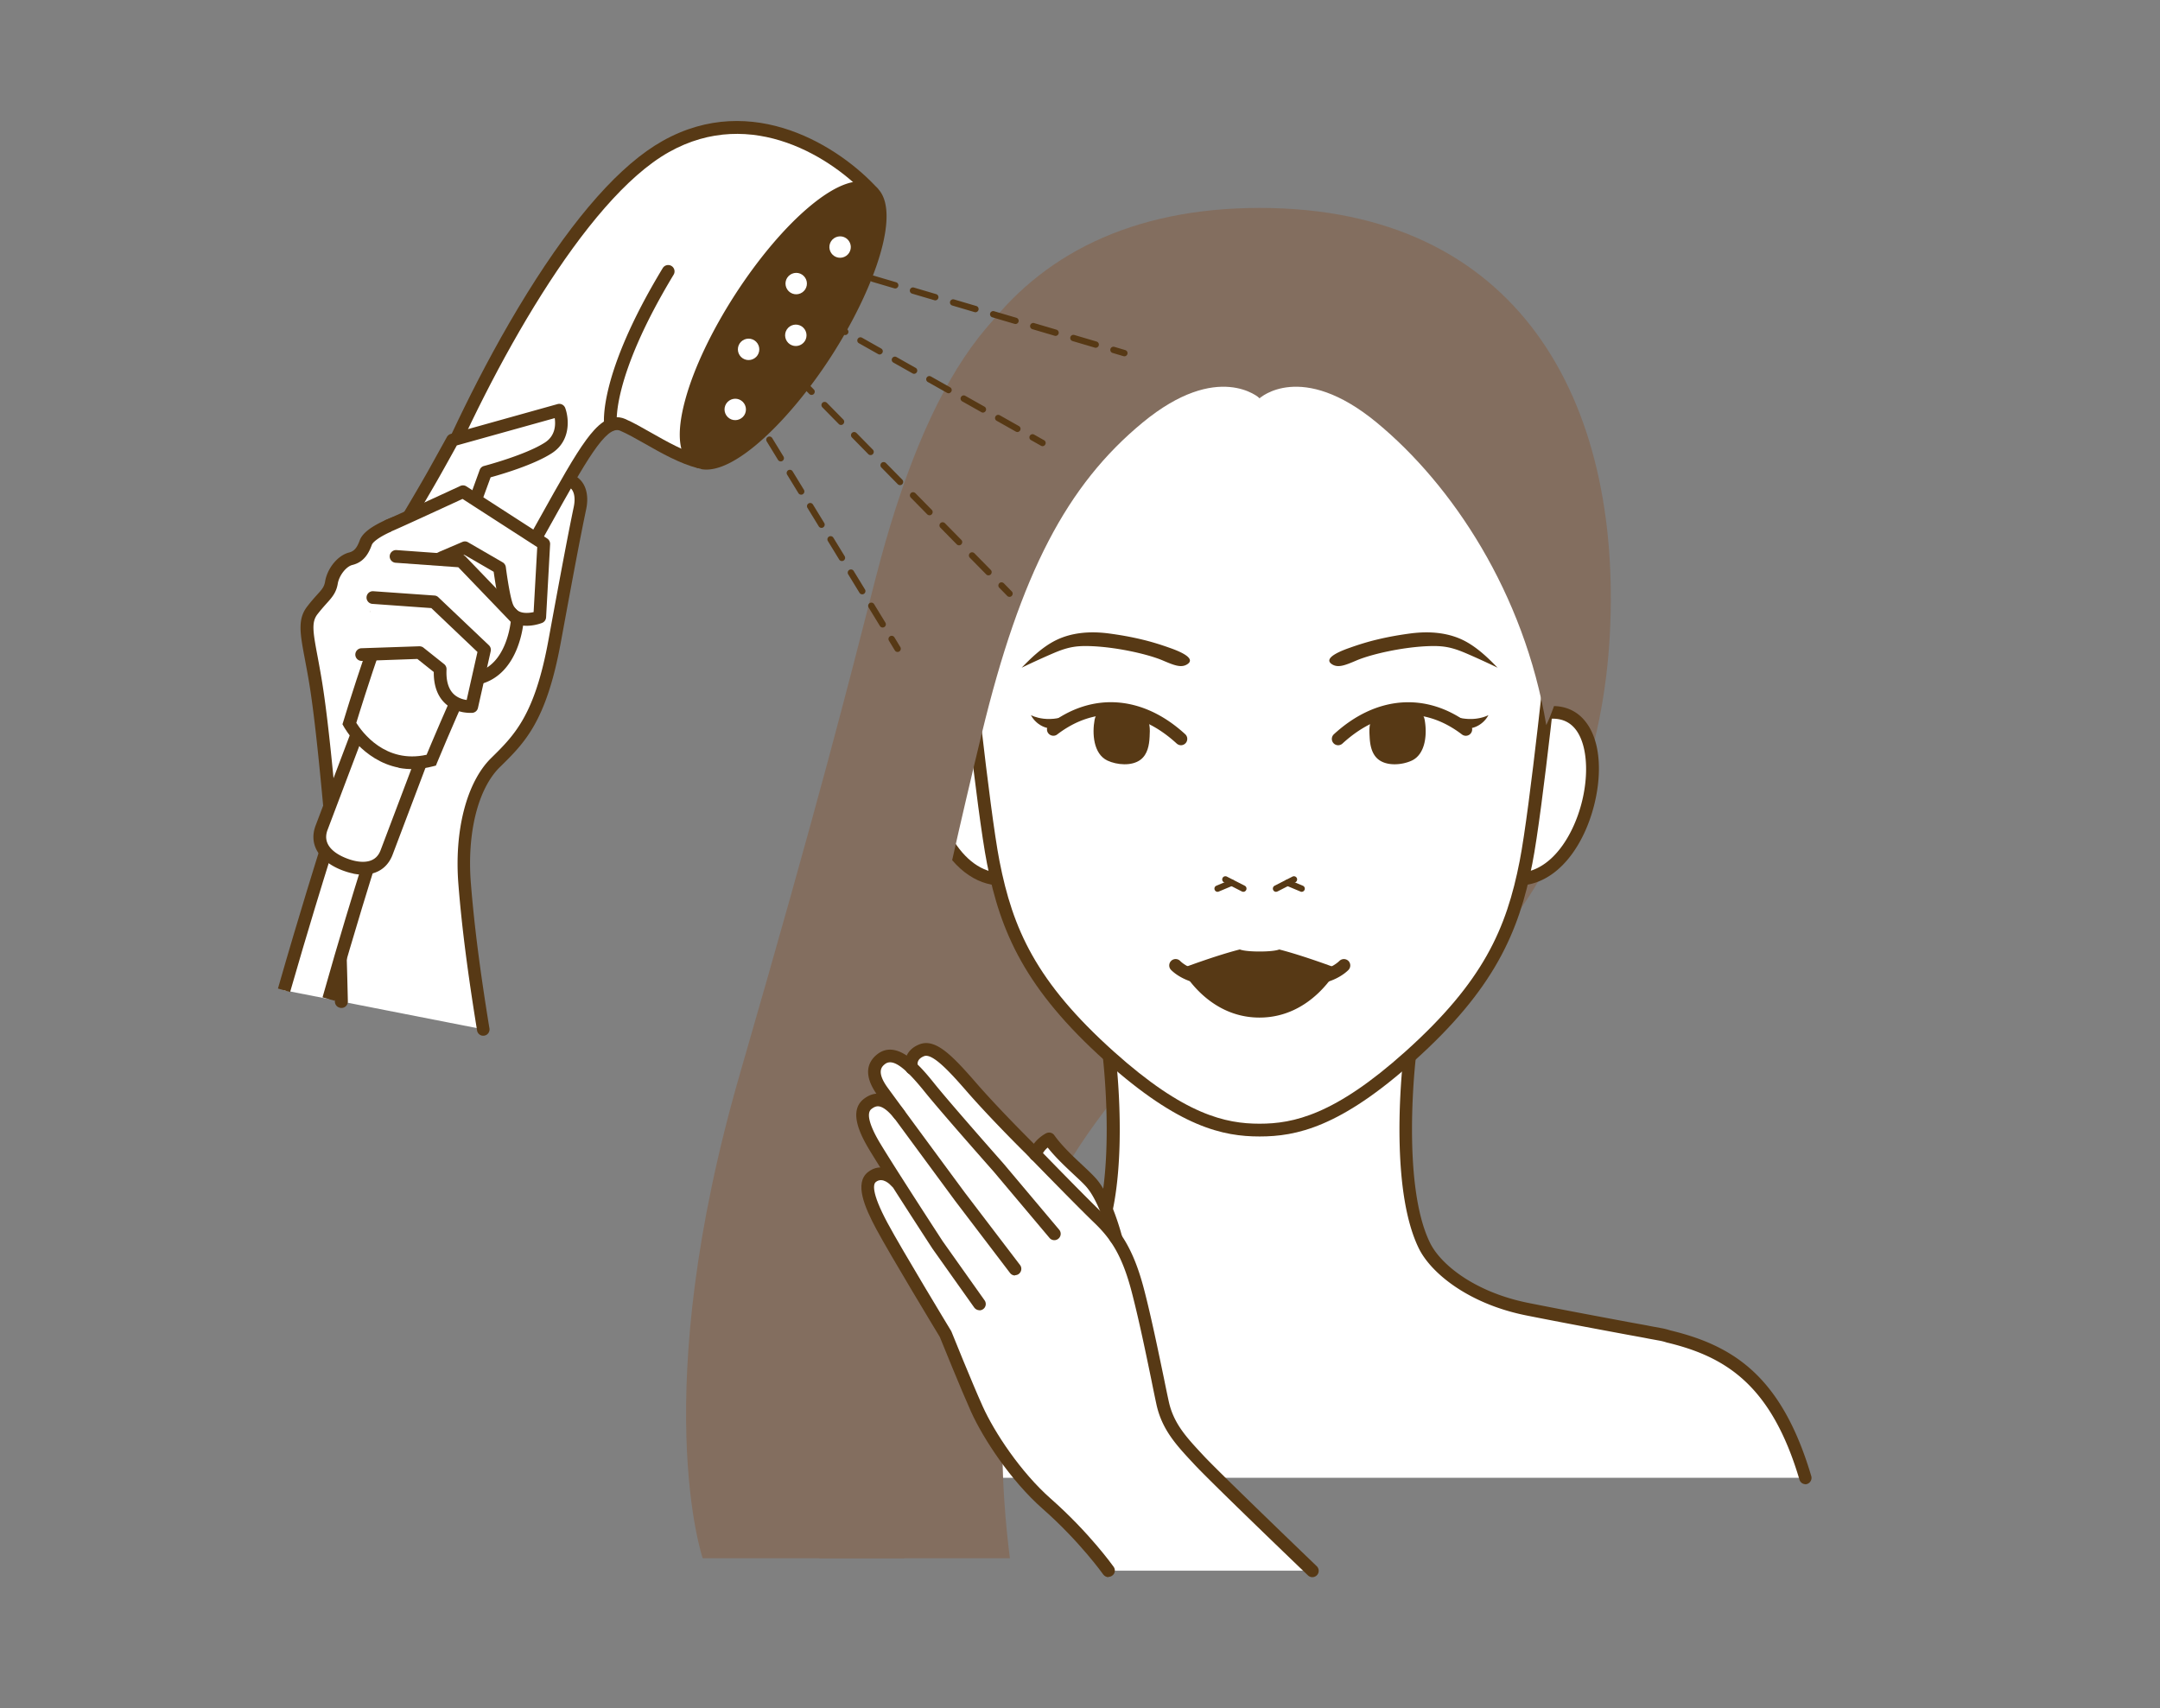 <svg xmlns="http://www.w3.org/2000/svg" viewBox="0 0 220 174"><rect x="0" y="0" width="220" height="174" fill="#808080" stroke="none"/><defs><style>.cls-2{fill:#836e5f}.cls-5{fill:#fff}.cls-6{fill:#573915}</style></defs><g style="isolation:isolate"><g id="_レイヤー_2" data-name="レイヤー 2"><g id="_レイヤー" data-name="レイヤー"><g style="mix-blend-mode:multiply"><path class="cls-2" d="M108.4 119.24c7.3-12.68 23.32-25.82 23.32-25.82s4.33-14.37.07-28.71c-4.2-14.16-17.37-16.88-26.86-16.37-9.49.51-10.08 19.57-18.21 47.43-2.24 7.68-3.49 15.91-4.13 23.8h25.63c.06-.11.12-.22.18-.34z"/><path class="cls-5" d="M183.9 150.53c-3.03-10.2-8.02-12.98-13.93-14.4-.26-.08-.53-.16-.81-.21-.39-.07-.76-.14-1.15-.21-.67-.13-1.35-.26-2.04-.38-3.85-.72-7.42-1.39-10.38-1.98-5.69-1.14-9.34-4.13-10.5-6.48-3.07-6.26-1.5-19.25-1.5-19.25h-30.6s1.57 13-1.5 19.25c-1.15 2.35-4.81 5.35-10.5 6.48-2.96.59-6.53 1.26-10.38 1.98-.69.12-1.37.25-2.04.38-.38.07-.76.14-1.15.21-.28.05-.55.12-.81.21-5.9 1.42-10.9 4.2-13.93 14.4"/><path class="cls-6" d="M183.9 151.18c-.28 0-.54-.18-.62-.46-2.84-9.58-7.44-12.51-13.46-13.96-.02 0-.03 0-.05-.01-.27-.09-.51-.15-.73-.19l-1.15-.21c-.59-.12-1.22-.23-2.04-.38-4.2-.78-7.58-1.42-10.39-1.98-5.82-1.16-9.69-4.27-10.95-6.83-2.73-5.57-1.92-16.03-1.64-18.89h-29.16c.29 2.87 1.1 13.32-1.64 18.89-1.26 2.56-5.13 5.67-10.95 6.83-2.82.56-6.19 1.2-10.39 1.98-.82.15-1.45.26-2.04.38l-1.15.21c-.23.04-.46.1-.73.19-.02 0-.03 0-.05.01-6.02 1.45-10.61 4.38-13.46 13.96-.1.34-.46.54-.81.44a.655.655 0 01-.44-.81c3.02-10.16 7.93-13.29 14.37-14.84.31-.1.59-.17.86-.22l1.15-.21c.59-.12 1.22-.23 2.05-.38 4.18-.78 7.55-1.42 10.37-1.98 5.38-1.07 8.92-3.85 10.04-6.13 2.95-6.01 1.45-18.76 1.44-18.89-.02-.18.04-.37.16-.51s.3-.22.48-.22h30.6c.19 0 .36.08.48.22s.18.32.16.51c-.02.13-1.51 12.88 1.44 18.89 1.12 2.28 4.66 5.06 10.04 6.13 2.81.56 6.18 1.2 10.37 1.98.82.15 1.46.26 2.05.38l1.14.21c.27.05.55.12.86.22 6.45 1.55 11.36 4.68 14.37 14.84a.655.655 0 01-.62.84z"/><path class="cls-2" d="M108.22 119.57H82.59c-1.68 20.74.87 39.15.87 39.15h19.4c-.64-5.1-2.88-24.49 5.35-39.15zm20.08-11.96c19.69 0 34.38-19.24 35.66-42.89 1.3-24-9.35-43.54-35.66-43.54S91.35 40.72 92.64 64.72c1.28 23.65 15.96 42.89 35.66 42.89z"/><path class="cls-5" d="M156.86 72.72c8.83-2.09 5.75 16.83-2.26 16.83l2.26-16.83z"/><path class="cls-6" d="M154.6 90.2a.636.636 0 01-.64-.73l2.26-16.83a.64.64 0 01.49-.54c2.53-.6 3.98.41 4.74 1.36 2.19 2.71 1.56 7.95-.14 11.5-1.59 3.33-4.04 5.24-6.72 5.24zm2.84-16.94l-2.09 15.57c1.87-.33 3.59-1.91 4.8-4.44 1.74-3.64 1.87-8.18.3-10.13-.7-.87-1.71-1.2-3.01-1z"/><path class="cls-5" d="M99.74 72.72c-8.83-2.09-5.75 16.83 2.26 16.83l-2.26-16.83z"/><path class="cls-6" d="M102 90.2c-2.67 0-5.12-1.91-6.72-5.24-1.7-3.55-2.32-8.79-.14-11.5.77-.95 2.21-1.96 4.74-1.36.26.06.46.28.49.54l2.26 16.83c.02.19-.03.37-.15.51s-.3.22-.49.22zm-3.55-16.99c-.96 0-1.73.35-2.3 1.06-1.57 1.95-1.44 6.5.3 10.13 1.21 2.53 2.93 4.11 4.8 4.44l-2.09-15.57c-.25-.04-.48-.06-.71-.06z"/><path class="cls-5" d="M128.3 115.12c3.65 0 7.95-.94 15.27-7.51 7.87-7.06 10.43-12.53 11.86-19.77 1.08-5.47 2.96-23.77 2.96-23.77.76-10.05-1.46-31.32-30.09-31.32S97.45 54.02 98.21 64.07c0 0 1.89 18.3 2.96 23.77 1.42 7.24 3.99 12.71 11.86 19.77 7.33 6.57 11.63 7.51 15.27 7.51z"/><path class="cls-6" d="M128.3 115.76c-3.71 0-8.19-.93-15.71-7.67-8.19-7.35-10.69-13.15-12.06-20.12-1.07-5.44-2.9-23.08-2.97-23.83v-.02c-.42-5.54-.08-15.96 6.89-23.47 5.26-5.67 13.29-8.55 23.85-8.55s18.59 2.88 23.85 8.55c6.97 7.51 7.31 17.93 6.89 23.47v.02c-.08.75-1.9 18.39-2.97 23.83-1.37 6.98-3.87 12.78-12.06 20.12-7.52 6.74-11.99 7.67-15.71 7.67zM98.85 64.01c.05.49 1.91 18.37 2.95 23.7 1.35 6.89 3.69 12.27 11.65 19.41 7.19 6.45 11.39 7.34 14.84 7.34s7.65-.89 14.84-7.34c7.96-7.14 10.3-12.52 11.65-19.41 1.05-5.33 2.9-23.21 2.95-23.7.4-5.33.08-15.33-6.55-22.48-5.01-5.4-12.71-8.13-22.9-8.13s-17.9 2.74-22.9 8.13c-6.63 7.15-6.95 17.15-6.55 22.48z"/><path class="cls-2" d="M128.3 40.56s-4.22-3.87-11.92 2.48c-7.69 6.35-12.42 15.3-16.38 31.66-8.73 36.05-14.17 67.56-7.9 84.02H71.57s-5.69-16.58 3.8-49.37c8.1-27.99 10.94-39.24 13.83-50.52 5.2-20.26 12.81-31.42 23.46-32.21 15.49-1.14 16.21 9.21 15.64 13.95"/><path class="cls-2" d="M128.3 40.56s4.22-3.87 11.92 2.48c7.69 6.35 15.01 17.35 17.27 30.82 0 0 4.9-9.67 1.29-22.64-3.62-12.96-13.28-18.8-21.87-19.56-8.6-.76-8.6 8.9-8.6 8.9z"/><path class="cls-2" d="M128.3 40.56s-6.59-8.02-15.4-3.49c-8.81 4.53-8.97-7.12 1.95-9.02s23.97-2.54 30.1 2.16c6.13 4.7 6.46 9.53 0 8.77-6.46-.76-15.03-5.09-16.65 1.59z"/><path class="cls-5" d="M111.27 120.63c-.83-1.03-3.05-2.71-4.42-4.62 0 0-1.13.57-1.37 1.61-.38-.39-.6-.62-.6-.62s-3.52-3.48-5.95-6.27c-2.42-2.79-3.89-4.21-5.05-3.75-1.31.52-1.07 1.59-1.02 1.79-1.13-1.06-2.21-1.58-3.13-.84-.88.7-.93 1.75.17 3.26.29.4.89 1.22 1.64 2.24-1.46-1.79-2.45-1.57-3.18-.98-.74.59-.77 1.8.74 4.31.49.82 1.31 2.12 2.2 3.51v.1s-1.26-1.44-2.48-.46c-.81.65-.43 2.26 1.02 4.97 1.45 2.72 6.48 11 6.48 11s2.1 5.23 3.19 7.63c1.08 2.41 3.78 6.72 7.12 9.66 3.89 3.43 6.29 6.82 6.29 6.82h20.76s-9.78-9.38-11.53-11.25c-1.75-1.87-3.2-3.38-3.74-5.86-.54-2.48-1.52-7.64-2.52-11.44-.67-2.55-1.43-4.2-2.42-5.56l.17.18s-.94-3.66-2.37-5.43z"/><path class="cls-6" d="M112.9 160.65c-.2 0-.4-.1-.53-.27-.02-.03-2.4-3.38-6.19-6.71-3.22-2.84-6.03-7.11-7.28-9.88-1.02-2.27-2.96-7.07-3.18-7.61-.44-.73-5.06-8.36-6.47-10.99-1.2-2.24-2.24-4.68-.86-5.79 1.35-1.08 2.79-.12 3.36.54.23.27.2.68-.07.91-.27.23-.68.2-.91-.07-.08-.1-.87-.94-1.57-.38-.22.18-.54.93 1.19 4.16 1.43 2.67 6.41 10.89 6.46 10.97.02.03.03.06.05.09.02.05 2.11 5.24 3.18 7.61 1.19 2.65 3.88 6.73 6.96 9.44 3.9 3.44 6.29 6.79 6.39 6.93.21.29.14.7-.16.9-.11.08-.24.12-.37.12z"/><path class="cls-6" d="M99.76 133.46c-.2 0-.4-.1-.53-.27l-4.27-6.02s0-.01-.01-.02c-.05-.07-4.86-7.46-6.41-10.04-.98-1.63-2.1-3.94-.59-5.15.59-.47 1.22-.65 1.86-.53.75.14 1.49.68 2.27 1.66.22.28.18.69-.1.91a.65.65 0 01-.91-.1c-.71-.89-1.21-1.14-1.51-1.2-.18-.03-.43-.03-.81.27-.7.57.25 2.42.89 3.48 1.51 2.51 6.17 9.67 6.38 9.99l4.26 6.01c.21.29.14.7-.15.9-.11.08-.24.12-.37.12z"/><path class="cls-6" d="M103.39 129.92c-.2 0-.39-.09-.52-.26l-5.58-7.33c-.07-.1-6.71-9.1-7.92-10.77-1.58-2.19-.9-3.46-.05-4.15 2.11-1.69 4.57 1.37 5.89 3.01 1.75 2.17 6.92 8.01 6.97 8.07l.01.01 5.69 6.76c.23.27.2.68-.08.91a.64.64 0 01-.91-.08l-5.69-6.76c-.28-.32-5.25-5.93-7.01-8.11-2.08-2.59-3.3-3.44-4.07-2.82-.27.22-.91.73.28 2.38 1.21 1.67 7.84 10.66 7.91 10.75l5.58 7.32c.22.28.16.69-.12.91-.12.09-.26.13-.39.13z"/><path class="cls-6" d="M133.67 160.65c-.16 0-.32-.06-.45-.18-.4-.38-9.81-9.41-11.55-11.28l-.13-.14c-1.72-1.84-3.2-3.43-3.76-6.02-.14-.65-.31-1.47-.5-2.42-.54-2.62-1.28-6.2-2.01-9-.99-3.8-2.17-5.49-3.88-7.12-1.96-1.89-6.92-7-6.97-7.05-.03-.02-3.56-3.52-5.97-6.29-1.73-1.99-3.49-3.9-4.33-3.57-.76.3-.69.81-.63 1.02.12.34-.06.7-.4.82a.656.656 0 01-.83-.41c-.25-.74-.1-2.05 1.38-2.63 1.64-.65 3.35 1.13 5.78 3.92 2.38 2.74 5.88 6.2 5.91 6.23.06.06 5 5.16 6.95 7.03 1.82 1.75 3.16 3.65 4.23 7.72.74 2.83 1.48 6.44 2.03 9.07.19.94.36 1.76.5 2.4.49 2.24 1.79 3.64 3.44 5.41l.13.14c1.72 1.84 11.4 11.13 11.5 11.23a.649.649 0 01-.45 1.12z"/><path class="cls-6" d="M113.64 126.72c-.29 0-.55-.19-.63-.49 0-.04-.92-3.55-2.24-5.19-.29-.37-.81-.85-1.41-1.41-.83-.78-1.83-1.71-2.65-2.74-.25.21-.52.52-.6.87-.08.35-.43.56-.78.48a.646.646 0 01-.48-.78c.31-1.29 1.57-1.96 1.71-2.03.29-.14.63-.06.82.2.8 1.12 1.95 2.19 2.87 3.05.63.59 1.18 1.11 1.53 1.54 1.5 1.86 2.45 5.52 2.49 5.68a.647.647 0 01-.63.81z"/><path class="cls-5" d="M34.14 88.26c.32 3.18.47 7.9.61 13.75l14.48 2.84c-.84-5.17-1.51-10.03-1.9-14.82-.39-4.86.58-9.84 3.14-12.35s4.61-4.65 6.03-12.37c1.42-7.72 2-10.79 2.58-13.56.58-2.77-1.58-4.03-4.13-1.61-.72.68-1.37 1.58-1.95 2.62l-3.96.5c-1-2.29-7.39-.65-9.47.27-.69.31-2.07.99-2.34 1.72-.27.74-.64 1.42-1.54 1.65-.9.22-1.78 1.34-1.96 2.43-.18 1.09-.84 1.37-1.95 2.83-1.11 1.46-.27 3.23.48 8.26.75 5.03 1.38 12.89 1.88 17.84z"/><path class="cls-6" d="M34.63 102.65a.642.642 0 01-.52-.62c-.14-5.99-.29-10.61-.6-13.7-.13-1.33-.28-2.87-.43-4.5-.42-4.52-.9-9.64-1.44-13.3-.2-1.35-.41-2.44-.59-3.4-.49-2.61-.76-4.05.23-5.34.39-.51.73-.89 1-1.19.51-.56.74-.82.83-1.36.23-1.37 1.3-2.67 2.44-2.96.51-.13.8-.45 1.09-1.24.26-.72 1.14-1.4 2.68-2.09 1.42-.64 6.39-2.16 8.95-1.17.67.26 1.13.67 1.38 1.23.14.33 0 .71-.33.85s-.71 0-.85-.33c-.1-.23-.32-.41-.66-.54-1.87-.72-6.23.38-7.95 1.15-1.32.59-1.9 1.1-1.99 1.36-.31.85-.79 1.76-1.99 2.05-.63.16-1.34 1.07-1.48 1.91-.15.91-.59 1.4-1.14 2.01-.27.3-.57.64-.93 1.1-.61.8-.47 1.73.02 4.32.17.93.39 2.08.59 3.45.55 3.7 1.03 8.84 1.45 13.38.15 1.63.29 3.17.43 4.49.32 3.13.47 7.78.61 13.8 0 .36-.28.65-.63.66-.05 0-.1 0-.14-.01zm14.47 2.84a.638.638 0 01-.51-.53c-.95-5.84-1.56-10.57-1.9-14.87-.44-5.49.84-10.42 3.33-12.87 2.38-2.34 4.44-4.36 5.84-12.02 1.39-7.57 1.99-10.74 2.58-13.58.2-.96.02-1.73-.47-2-.47-.26-1.39-.14-2.59.99-.63.6-1.25 1.43-1.83 2.46-.18.31-.57.42-.88.25a.654.654 0 01-.25-.88c.65-1.15 1.34-2.08 2.07-2.77 1.45-1.37 2.99-1.81 4.11-1.18 1.01.57 1.43 1.84 1.1 3.39-.59 2.82-1.19 5.99-2.58 13.55-1.48 8.07-3.67 10.22-6.21 12.71-2.23 2.19-3.36 6.72-2.95 11.84.34 4.27.94 8.96 1.89 14.77.06.35-.18.69-.53.74-.08.01-.16.01-.23 0z"/><path class="cls-5" d="M28.93 100.87c2.25-7.87 4.23-14.08 4.23-14.08l4.3 1.61s-1.86 5.85-3.98 13.36"/><path class="cls-6" d="M29.56 101.05l-1.25-.36c2.23-7.79 4.21-14.04 4.23-14.1l.21-.65 5.51 2.07-.19.59c-.02.06-1.88 5.93-3.97 13.34l-1.25-.35c1.71-6.08 3.28-11.13 3.8-12.8l-3.08-1.16c-.56 1.79-2.21 7.1-4.02 13.41z"/><path class="cls-5" d="M35.12 88.06c-1.83-.69-3.03-2-2.37-3.75l4.26-11.26c.66-1.75 2.68-2.61 4.51-1.91 1.83.69 2.78 2.67 2.11 4.42l-4.26 11.26c-.66 1.75-2.43 1.93-4.26 1.24z"/><path class="cls-6" d="M35.99 88.98c-.36-.07-.72-.18-1.1-.32-2.42-.92-3.47-2.67-2.74-4.58l4.26-11.26a3.948 3.948 0 012.17-2.24c1.01-.43 2.14-.44 3.18-.05 2.16.82 3.28 3.18 2.49 5.26l-4.26 11.26c-.39 1.03-1.13 1.7-2.15 1.94-.55.13-1.18.13-1.85 0zM40.8 71.6a2.94 2.94 0 00-1.71.17c-.69.29-1.21.83-1.47 1.51l-4.26 11.26c-.62 1.64.98 2.53 1.99 2.91.84.32 1.6.41 2.19.27.59-.14 1-.51 1.23-1.13l4.26-11.26c.54-1.41-.24-3.02-1.74-3.59-.16-.06-.33-.11-.5-.14z"/><path class="cls-5" d="M88.96 19.67c-3.17-3.51-11.89-9.96-21.16-4.75-9.27 5.21-18.91 23.64-23.88 35.56-4.97 11.92-8.34 23.21-8.34 23.21s2.77 5.19 8.34 3.72c0 0 5.62-13.62 10.47-22.29 4.85-8.67 6.9-12.79 9.03-11.87 2.13.92 5.01 3.06 7.86 3.8"/><path class="cls-6" d="M40.6 78.19c-3.69-.72-5.57-4.15-5.59-4.19l-.13-.23.08-.25c.03-.11 3.43-11.46 8.36-23.28 1.75-4.18 5.42-12.4 10.38-20.39 4.9-7.89 9.53-13.1 13.78-15.49 9.19-5.17 18.13.64 21.96 4.89l-.96.87c-3.57-3.96-11.89-9.39-20.36-4.62-8.57 4.82-18.07 22-23.6 35.25-4.48 10.74-7.69 21.1-8.23 22.88.57.91 2.94 4.19 7.16 3.25.86-2.07 5.96-14.17 10.37-22.05.4-.71.78-1.39 1.14-2.04 2.05-3.68 3.53-6.34 4.78-8.03.99-1.33 2.33-2.78 3.94-2.08.81.35 1.7.86 2.65 1.4 1.59.9 3.38 1.92 5.11 2.37l-.33 1.25c-1.89-.49-3.77-1.56-5.42-2.5-.92-.52-1.78-1.01-2.53-1.33-1.42-.61-3.54 3.21-7.07 9.55-.36.65-.74 1.33-1.14 2.04C50.18 64 44.57 77.54 44.52 77.68l-.12.3-.31.08c-1.3.34-2.46.35-3.49.15z"/><path class="cls-6" d="M75.43 30.33c-4.9 7.59-6.93 14.99-4.53 16.54 2.4 1.55 8.31-3.35 13.21-10.93 4.9-7.59 6.93-14.99 4.53-16.54-2.4-1.55-8.31 3.35-13.21 10.93z"/><path class="cls-6" d="M71.4 47.76c-.31-.06-.59-.17-.86-.34-1.44-.93-1.69-3.25-.74-6.72.87-3.19 2.68-6.99 5.08-10.71 2.41-3.72 5.13-6.93 7.68-9.04 2.77-2.29 5-3.01 6.43-2.08 3.17 2.05.13 10.51-4.34 17.44-4.1 6.35-9.88 12.13-13.25 11.47zm4.57-17.07c-2.34 3.61-4.08 7.29-4.92 10.35-.75 2.75-.68 4.72.2 5.29.88.56 2.71-.18 4.9-2 2.45-2.02 5.08-5.13 7.41-8.74 2.34-3.61 4.08-7.29 4.92-10.35.75-2.75.68-4.72-.2-5.29-.88-.57-2.71.18-4.9 2-2.45 2.02-5.08 5.13-7.41 8.74zM62.06 43.91a.66.66 0 01-.52-.54c-.03-.2-.67-5.11 5.96-16.06a.648.648 0 111.11.67c-6.38 10.56-5.79 15.16-5.78 15.2.05.35-.19.68-.55.74-.08.01-.15 0-.22 0z"/><path class="cls-5" d="M84.65 24.57c-.33.51-.18 1.18.32 1.51.51.33 1.18.18 1.51-.32.33-.51.18-1.18-.32-1.51s-1.18-.18-1.51.32zm-4.47 3.72c-.33.51-.18 1.18.32 1.51.51.33 1.18.18 1.51-.32.33-.51.18-1.18-.32-1.51s-1.18-.18-1.51.32zm-.04 5.27c-.33.51-.18 1.18.32 1.51.51.33 1.18.18 1.51-.32.33-.51.18-1.18-.32-1.51-.51-.33-1.18-.18-1.51.32zm-4.81 1.43c-.33.51-.18 1.18.32 1.51.51.33 1.18.18 1.51-.32.33-.51.18-1.18-.32-1.51-.51-.33-1.18-.18-1.51.32zm-1.36 6.12c-.33.51-.18 1.18.32 1.51s1.18.18 1.51-.32c.33-.51.18-1.18-.32-1.51s-1.18-.18-1.51.32zm-25.52 9.78l1.02-2.81s4.29-1.12 6.39-2.47c2.04-1.32 1.11-3.83 1.11-3.83l-10.88 3.04s-1.2 2.18-1.84 3.31c-.96 1.72-2.61 4.47-2.61 4.47"/><path class="cls-6" d="M41.52 53.24a.605.605 0 01-.21-.08.64.64 0 01-.22-.89c.02-.03 1.65-2.76 2.6-4.46.63-1.13 1.83-3.3 1.83-3.3a.67.67 0 01.39-.31l10.88-3.04c.32-.09.66.08.78.4.38 1.04.6 3.33-1.36 4.6-1.83 1.19-5.18 2.17-6.24 2.46l-.91 2.49c-.12.34-.49.51-.83.39a.645.645 0 01-.39-.83l1.02-2.81c.07-.2.24-.35.45-.4.04-.01 4.22-1.11 6.2-2.39 1.06-.69 1.09-1.8.99-2.48l-9.97 2.78c-.33.6-1.2 2.17-1.71 3.07-.96 1.71-2.61 4.46-2.62 4.49-.14.24-.42.35-.68.3z"/><path class="cls-5" d="M39.57 53.53c.7-.28 7.6-3.47 7.6-3.47l8.23 5.31-.41 7.45s-2.67 1.05-3.4-1.24c-.36-1.13-.7-3.75-.7-3.75l-3.52-2.04-2.27.97-3.51 1.73"/><path class="cls-6" d="M53 63.66c-.22-.04-.44-.11-.66-.21-.65-.31-1.13-.88-1.38-1.66-.3-.94-.57-2.8-.68-3.55l-2.97-1.72-1.95.83-3.49 1.72a.649.649 0 01-.58-1.16l3.51-1.73s.02-.01.03-.01l2.27-.97c.19-.08.4-.07.58.04l3.52 2.04c.17.1.29.28.32.48 0 .03.33 2.58.67 3.64.14.44.37.72.69.88.45.22 1.05.16 1.47.07l.37-6.62-7.61-4.91c-1.39.64-6.67 3.08-7.31 3.33a.65.65 0 01-.84-.36.65.65 0 01.36-.84c.54-.21 5.18-2.35 7.56-3.45.2-.09.44-.08.62.04l8.23 5.31c.2.13.31.35.3.58l-.41 7.45a.65.65 0 01-.41.57c-.13.05-1.16.44-2.22.23z"/><path class="cls-5" d="M40.3 56.68l6.66.48 5.72 5.95s-.31 5.05-3.98 5.96l-5.26-6.05-5.12-.56"/><path class="cls-6" d="M48.58 69.7a.632.632 0 01-.36-.21l-5.09-5.86-4.86-.53a.641.641 0 01-.57-.71c.04-.36.36-.61.71-.57l5.12.56c.16.02.31.1.42.22l4.98 5.73c2.39-.88 2.97-4.04 3.09-4.99l-5.34-5.56-6.41-.46a.647.647 0 01.09-1.29l6.66.48c.16.01.31.08.42.2l5.72 5.95c.13.13.19.31.18.49-.01.23-.39 5.53-4.47 6.55-.09.02-.19.03-.28 0z"/><path class="cls-5" d="M37.96 60.87l6.25.44 5.14 4.88-1.3 5.78s-3.41.28-3.21-3.82l-2.11-1.68-5.89.2"/><path class="cls-6" d="M47.13 72.54c-.55-.11-1.24-.36-1.82-.92-.76-.73-1.14-1.8-1.13-3.17l-1.67-1.33-5.65.2a.647.647 0 01-.67-.62c-.01-.36.27-.66.62-.67l5.89-.2c.15 0 .31.04.43.14l2.11 1.68c.16.13.25.33.24.54-.06 1.14.19 1.99.73 2.51.42.4.95.55 1.32.6l1.1-4.89-4.7-4.47-6.02-.43a.647.647 0 01.09-1.29l6.25.44c.15.01.29.07.4.18l5.14 4.88c.17.16.24.39.19.61l-1.3 5.78c-.06.28-.3.48-.58.5-.03 0-.43.03-.97-.07zm55.63-11.75a.315.315 0 01-.17-.09l-.81-.83a.329.329 0 010-.46c.13-.13.33-.12.46 0l.81.83c.13.13.12.33 0 .46-.08.08-.19.11-.29.09zm-2.14-2.19a.315.315 0 01-.17-.09l-1.67-1.7a.329.329 0 010-.46c.13-.13.33-.12.46 0l1.67 1.7c.13.13.12.33 0 .46-.08.08-.19.11-.29.09zm-3-3.06a.315.315 0 01-.17-.09l-1.67-1.7a.329.329 0 010-.46c.13-.13.33-.12.46 0l1.67 1.7c.13.13.12.33 0 .46-.08.08-.19.11-.29.09zm-3.01-3.06a.315.315 0 01-.17-.09l-1.67-1.7a.329.329 0 010-.46c.13-.13.33-.12.46 0l1.67 1.7c.13.13.12.33 0 .46-.08.08-.19.11-.29.09zm-3-3.07a.315.315 0 01-.17-.09l-1.67-1.7a.329.329 0 010-.46c.13-.13.33-.12.46 0l1.67 1.7c.13.13.12.33 0 .46-.08.08-.19.11-.29.09zm-3-3.06a.315.315 0 01-.17-.09l-1.67-1.7a.329.329 0 010-.46c.13-.13.33-.12.46 0l1.67 1.7c.13.13.12.33 0 .46-.08.08-.19.11-.29.09zm-3.01-3.07a.315.315 0 01-.17-.09l-1.67-1.7a.329.329 0 010-.46c.13-.13.33-.12.46 0l1.67 1.7c.13.13.12.33 0 .46-.08.08-.19.11-.29.09zm-3-3.06a.315.315 0 01-.17-.09l-1.67-1.7a.329.329 0 010-.46c.13-.13.33-.12.46 0l1.67 1.7c.13.13.12.33 0 .46-.08.08-.19.11-.29.09zm-3-3.07a.315.315 0 01-.17-.09l-.81-.83a.329.329 0 010-.46c.13-.12.33-.12.46 0l.81.83c.13.13.12.33 0 .46-.08.08-.19.11-.29.09zm26.52 8.29s-.07-.02-.1-.04l-1.01-.57a.318.318 0 01-.12-.44c.09-.16.29-.21.44-.12l1.01.57c.16.09.21.29.12.44-.07.12-.21.19-.34.16zM103.56 44s-.07-.02-.1-.04l-1.95-1.1a.318.318 0 01-.12-.44c.09-.16.29-.21.44-.12l1.95 1.1c.16.09.21.29.12.44-.07.12-.21.19-.34.16zm-3.51-1.98s-.07-.02-.1-.04L98 40.88a.318.318 0 01-.12-.44c.09-.16.29-.21.44-.12l1.95 1.1c.16.09.21.29.12.44-.07.12-.21.19-.34.16zm-3.5-1.97s-.07-.02-.1-.04l-1.95-1.1a.318.318 0 01-.12-.44c.09-.16.29-.21.44-.12l1.95 1.1c.16.09.21.29.12.44-.07.12-.21.19-.34.16zm-3.51-1.98s-.07-.02-.1-.04l-1.95-1.1a.318.318 0 01-.12-.44c.09-.16.29-.21.44-.12l1.95 1.1c.16.09.21.29.12.44-.07.12-.21.19-.34.16zm-3.51-1.97s-.07-.02-.1-.04l-1.95-1.1a.318.318 0 01-.12-.44c.09-.16.29-.21.44-.12l1.95 1.1c.16.09.21.29.12.44-.07.12-.21.19-.34.16zm-3.5-1.98s-.07-.02-.1-.04l-1.95-1.1a.318.318 0 01-.12-.44c.09-.16.29-.21.44-.12l1.95 1.1c.16.09.21.29.12.44-.07.12-.21.19-.34.16zm-3.51-1.98s-.07-.02-.1-.04l-1.01-.57a.318.318 0 01-.12-.44c.09-.16.29-.21.44-.12l1.01.57c.16.09.21.29.12.44-.07.12-.21.19-.34.16zm31.94 4.14h-.03l-1.11-.33a.324.324 0 01-.22-.4c.05-.17.23-.27.4-.22l1.11.33c.17.05.27.23.22.4a.33.33 0 01-.37.23zm-2.92-.87h-.03l-2.27-.67a.324.324 0 01-.22-.4c.05-.17.23-.27.4-.22l2.27.67c.17.05.27.23.22.4a.33.33 0 01-.37.23zm-4.09-1.21h-.03l-2.27-.67a.324.324 0 01-.22-.4c.05-.17.23-.27.4-.22l2.27.67c.17.05.27.23.22.4a.33.33 0 01-.37.23zm-4.08-1.21h-.03l-2.27-.67a.324.324 0 01-.22-.4c.05-.17.23-.27.4-.22l2.27.67c.17.05.27.23.22.4a.33.33 0 01-.37.23zm-4.08-1.2h-.03l-2.27-.67a.324.324 0 01-.22-.4c.05-.17.23-.27.4-.22l2.27.67c.17.05.27.23.22.4a.33.33 0 01-.37.23zm-4.09-1.21h-.03l-2.27-.67a.324.324 0 01-.22-.4c.05-.17.23-.27.4-.22l2.27.67c.17.05.27.23.22.4a.33.33 0 01-.37.23zm-4.08-1.21h-.03l-2.27-.67c-.17-.05-.27-.23-.22-.4s.23-.27.4-.22l2.27.67c.17.05.27.23.22.4a.33.33 0 01-.37.23zm-4.08-1.21h-.03l-1.11-.33a.324.324 0 01-.22-.4c.05-.17.23-.27.4-.22l1.11.33c.17.05.27.23.22.4a.33.33 0 01-.37.23zm4.31 38.24a.322.322 0 01-.21-.15l-.6-.99a.329.329 0 01.11-.45c.15-.09.35-.05.45.11l.6.99c.09.15.05.35-.11.45a.31.31 0 01-.23.04zm-1.52-2.49a.322.322 0 01-.21-.15l-1.15-1.88a.329.329 0 01.11-.45c.15-.09.35-.05.45.11l1.15 1.88c.09.15.05.35-.11.45a.31.31 0 01-.23.04zm-2.08-3.38a.322.322 0 01-.21-.15l-1.15-1.88a.329.329 0 01.11-.45c.15-.09.35-.05.45.11l1.15 1.88c.09.15.05.35-.11.45a.31.31 0 01-.23.04zm-2.07-3.39a.322.322 0 01-.21-.15l-1.15-1.88a.329.329 0 01.11-.45c.15-.09.35-.05.45.11l1.15 1.88c.09.15.05.35-.11.45a.31.31 0 01-.23.04zm-2.08-3.38a.322.322 0 01-.21-.15l-1.15-1.88a.329.329 0 01.11-.45c.15-.09.35-.05.45.11l1.15 1.88c.09.15.05.35-.11.45a.31.31 0 01-.23.04zm-2.07-3.38a.322.322 0 01-.21-.15l-1.15-1.88a.329.329 0 01.11-.45c.15-.09.35-.05.45.11l1.15 1.88c.09.15.05.35-.11.45a.31.31 0 01-.23.04zm-2.08-3.39a.322.322 0 01-.21-.15l-1.15-1.88a.329.329 0 01.11-.45c.15-.09.35-.05.45.11l1.15 1.88c.09.15.05.35-.11.45a.31.31 0 01-.23.04zm-2.07-3.38a.322.322 0 01-.21-.15l-.6-.99a.329.329 0 01.11-.45c.15-.09.35-.05.45.11l.6.99c.09.15.05.35-.11.45a.31.31 0 01-.23.04zm49.25 47.23s-.1-.01-.15-.04l-1.82-.93a.328.328 0 01-.14-.44c.08-.16.28-.22.44-.14l1.82.93a.328.328 0 01-.15.62zm3.34 0c-.12 0-.23-.06-.29-.18a.331.331 0 01.14-.44l1.82-.93c.16-.08.35-.02.44.14.08.16.02.35-.14.44l-1.82.93s-.1.04-.15.04z"/><path class="cls-6" d="M124.02 90.84c-.13 0-.25-.07-.3-.2-.07-.16 0-.35.17-.42l1.43-.6c.16-.07.35 0 .42.17.07.16 0 .35-.17.42l-1.43.6s-.08.03-.13.03zm8.56 0s-.08 0-.13-.03l-1.43-.6a.323.323 0 01-.17-.42c.07-.16.26-.24.42-.17l1.43.6a.323.323 0 01-.13.62zm-2.28 5.87s-.42.21-2.01.21-2.01-.21-2.01-.21c-2.52.64-5.95 1.94-5.95 1.94s2.56 5 7.95 5 7.95-5 7.95-5-3.43-1.3-5.95-1.94z"/><path class="cls-6" d="M128.3 100.7c-1.6 0-2.71-.38-3.17-.57-3.85.78-5.79-1.26-5.87-1.35a.65.65 0 01.04-.92.65.65 0 01.92.04c.06.06 1.62 1.64 4.85.91.15-.03.31-.01.44.06 0 0 1.05.53 2.8.53s2.79-.52 2.8-.53c.13-.07.29-.09.44-.06 3.27.74 4.83-.9 4.85-.91.24-.26.65-.28.92-.04.26.24.28.65.04.92-.08.09-2.02 2.13-5.87 1.35-.46.19-1.57.57-3.17.57zm24.26-32.66c-.71-.72-2.03-2.12-3.61-2.87-1.47-.7-3.26-.91-5.27-.65-1.14.15-2.28.35-3.4.62-.93.22-1.84.5-2.74.82-.45.16-2.99 1.01-1.86 1.71.62.39 1.36.08 2.49-.4 1.51-.64 4.63-1.34 7.21-1.45 1.48-.06 2.33.05 3.79.66 1.72.73 3.38 1.54 3.38 1.54zm-48.53 0c.71-.72 2.03-2.12 3.61-2.87 1.47-.7 3.26-.91 5.27-.65 1.14.15 2.28.35 3.4.62.93.22 1.84.5 2.74.82.45.16 2.99 1.01 1.86 1.71-.62.39-1.36.08-2.49-.4-1.51-.64-4.63-1.34-7.21-1.45-1.48-.06-2.33.05-3.79.66-1.72.73-3.38 1.54-3.38 1.54zm32.27 7.87a.645.645 0 01-.44-1.12c4.31-3.96 9.48-4.33 13.83-1.01.28.22.34.62.12.91s-.62.34-.91.12c-3.87-2.96-8.3-2.62-12.17.93-.12.11-.28.17-.44.17z"/><path class="cls-6" d="M140.07 72.89c-.67.48-.61 1.44-.57 2.17.04.84.21 1.78.92 2.32.89.68 2.42.54 3.38.09 1.44-.69 1.56-2.78 1.3-4.17-.22-1.16-1.69-1.35-2.66-1.17-1.04.19-1.66.26-2.36.76zm8.43 1.02c1.09.71 2.53.03 3.1-1.07 0 0-1.92 1.09-4.57-.34l1.48 1.41zm-28.21 2c-.16 0-.31-.06-.44-.17-3.86-3.55-8.3-3.89-12.17-.93-.28.22-.69.16-.91-.12a.652.652 0 01.12-.91c4.35-3.33 9.52-2.95 13.83 1.01a.647.647 0 01-.44 1.12z"/><path class="cls-6" d="M116.52 72.89c.67.48.61 1.44.57 2.17-.04.84-.21 1.78-.92 2.32-.89.68-2.42.54-3.38.09-1.44-.69-1.56-2.78-1.3-4.17.22-1.16 1.69-1.35 2.66-1.17 1.04.19 1.67.26 2.36.76zm-8.42 1.02c-1.09.71-2.53.03-3.1-1.07 0 0 1.92 1.09 4.57-.34l-1.48 1.41z"/></g><path fill="none" d="M0 0h220v174H0z"/></g></g></g></svg>
